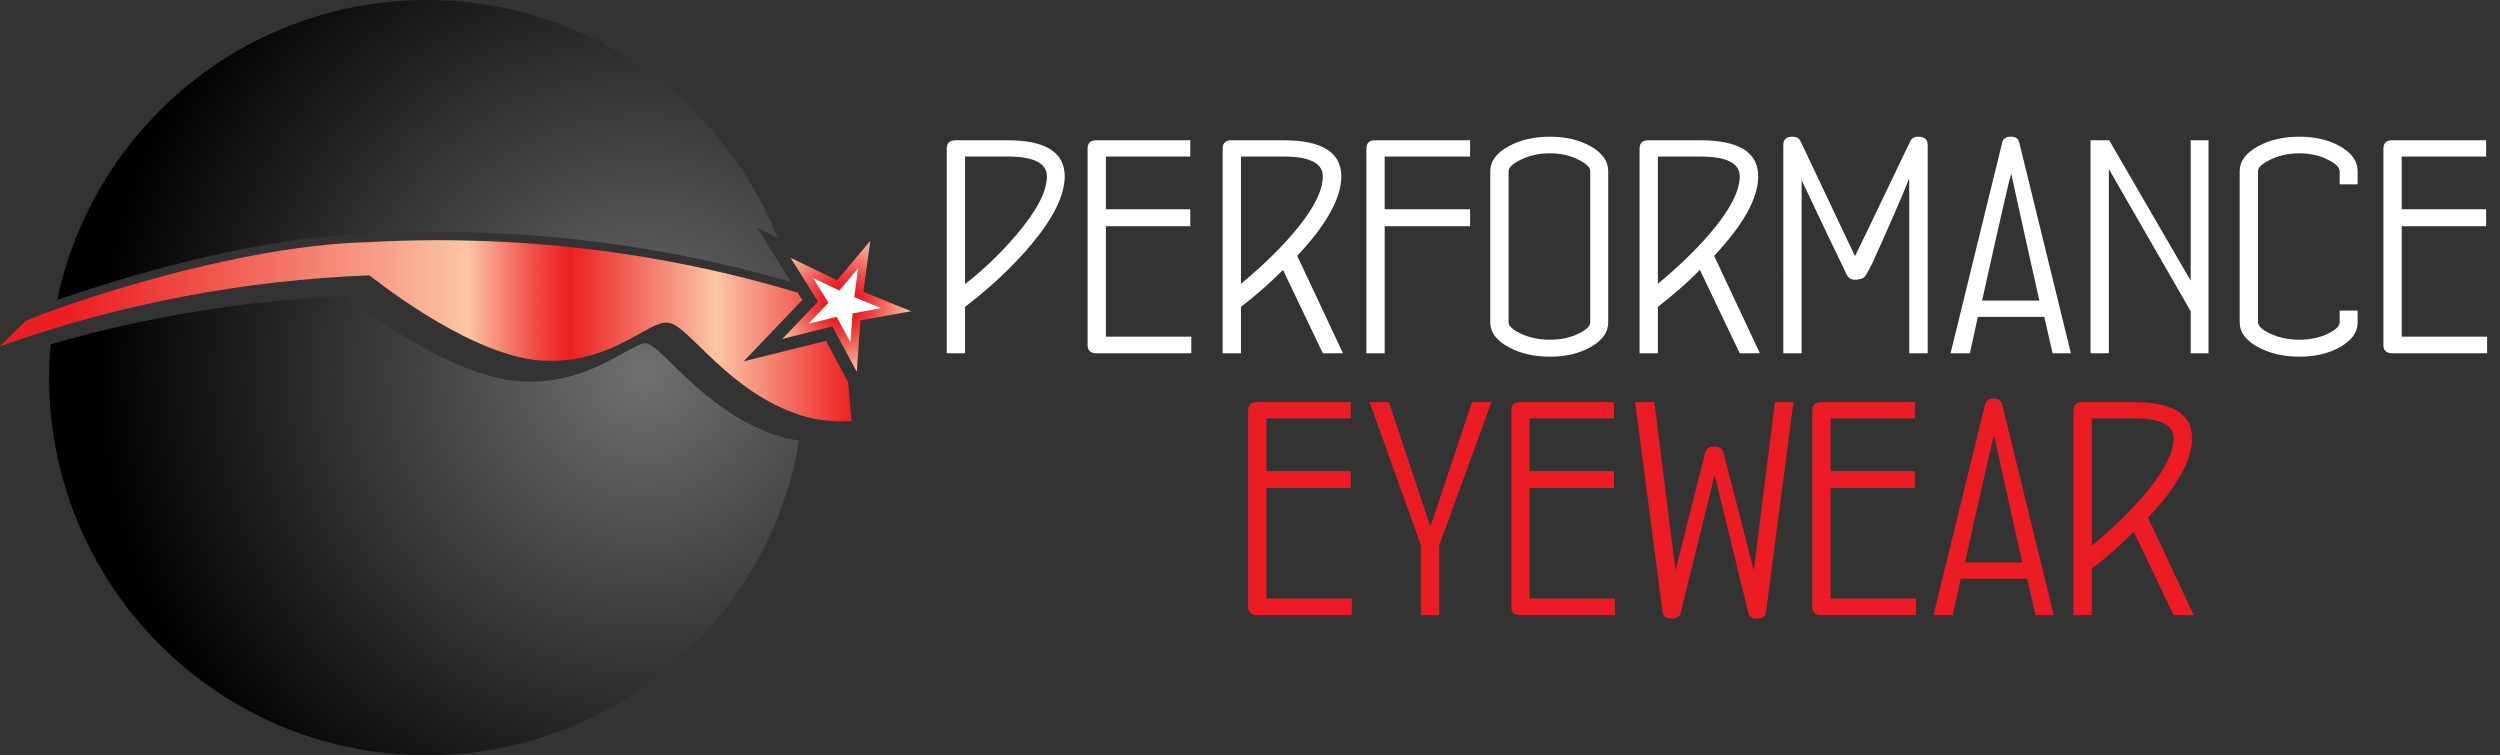 <?xml version="1.0" encoding="utf-8"?>
<!-- Generator: Adobe Illustrator 13.0.0, SVG Export Plug-In . SVG Version: 6.00 Build 14948)  -->
<!DOCTYPE svg PUBLIC "-//W3C//DTD SVG 1.1//EN" "http://www.w3.org/Graphics/SVG/1.1/DTD/svg11.dtd">
<svg version="1.1" id="Layer_1" xmlns="http://www.w3.org/2000/svg" xmlns:xlink="http://www.w3.org/1999/xlink" x="0px" y="0px"
	 width="602.43px" height="182.002px" viewBox="0 0 602.43 182.002" enable-background="new 0 0 602.43 182.002"
	 xml:space="preserve">
<rect x="0" y="0" width="602.43" height="182.002" fill="#333333" stroke="none"/>
<g>
	<g>
		<g id="XMLID_1_">
			<g>
				<radialGradient id="SVGID_1_" cx="202.898" cy="73.207" r="16.765" gradientUnits="userSpaceOnUse">
					<stop  offset="0.275" style="stop-color:#EC2024"/>
					<stop  offset="0.455" style="stop-color:#EF4541"/>
					<stop  offset="0.854" style="stop-color:#F8A28A"/>
					<stop  offset="1" style="stop-color:#FBC6A6"/>
				</radialGradient>
				<path fill="url(#SVGID_1_)" d="M219.565,74.991l-6.8,1.23l-5.43,0.98l-0.39,5.51l-0.48,6.89l-3.27-6.08l-2.62-4.86l-5.35,1.33
					l-6.71,1.67l4.78-4.99l3.81-3.99l-2.92-4.68l-3.66-5.86l6.23,3l4.97,2.4l3.55-4.23l4.44-5.29l-0.93,6.85l-0.74,5.46l5.11,2.07
					L219.565,74.991z M205.445,75.521l6.96-1.26l-6.55-2.66l0.95-7l-4.55,5.41l-6.37-3.07l3.75,6l-4.89,5.11l6.86-1.71l3.35,6.23
					L205.445,75.521z"/>
				<polygon fill="#FFFFFF" points="212.405,74.261 205.445,75.521 204.956,82.571 201.605,76.341 194.745,78.051 199.635,72.941 
					195.885,66.941 202.255,70.011 206.805,64.601 205.855,71.601 				"/>
				<linearGradient id="SVGID_2_" gradientUnits="userSpaceOnUse" x1="-0.005" y1="79.71" x2="205.206" y2="79.71">
					<stop  offset="0.088" style="stop-color:#EC2024"/>
					<stop  offset="0.203" style="stop-color:#EF4541"/>
					<stop  offset="0.457" style="stop-color:#F8A28A"/>
					<stop  offset="0.549" style="stop-color:#FBC6A6"/>
					<stop  offset="0.588" style="stop-color:#F58875"/>
					<stop  offset="0.626" style="stop-color:#F05049"/>
					<stop  offset="0.655" style="stop-color:#ED2D2E"/>
					<stop  offset="0.67" style="stop-color:#EC2024"/>
					<stop  offset="0.841" style="stop-color:#FBC6A6"/>
					<stop  offset="1" style="stop-color:#EC2024"/>
				</linearGradient>
				<path fill="url(#SVGID_2_)" d="M204.375,92.051c0.27,3.15,0.55,6.28,0.83,9.42c-1.58,0.09-3.18,0.09-4.77-0.02
					c-2.53-0.16-5.05-0.59-7.5-1.391c-17.2-5.529-26.79-21.24-31.5-22.209c-0.14-0.03-0.27-0.06-0.41-0.08
					c-4.72-0.83-14.27,10.86-32.01,8.98c-17.66-2.12-39.81-20.4-40.03-20.4c-30.16,1.16-60.16,6.85-88.99,17.08
					c1.97-1.98,3.95-3.94,5.92-5.88c0-0.66,47.31-18.44,83.07-19.2c20.94-1.22,38.71,0.3,42.4,0.62c20,1.69,39.85,5.38,59.25,11.07
					c0.38,0.11,0.92,0.27,1.58,0.46l1.12,1.79l-2.21,2.31l-11.93,12.48l16.76-4.18l3.09-0.77l1.5,2.81L204.375,92.051z"/>
				<radialGradient id="SVGID_3_" cx="155.225" cy="89.53" r="132.095" gradientUnits="userSpaceOnUse">
					<stop  offset="0" style="stop-color:#707070"/>
					<stop  offset="1" style="stop-color:#000000"/>
				</radialGradient>
				<path fill="url(#SVGID_3_)" d="M182.495,54.931l8.13,13.03c-19.22-5.59-39.09-9.29-59.07-10.98c-10.42-0.91-19.91-1.1-26.04-1.1
					c-5.68,0-11.28,0.16-16.57,0.47c-18.84,0.4-40.39,5.46-55.14,9.63c-4.16,1.17-13.06,3.86-20.02,6.29
					c8.63-41.27,45.23-72.27,89.06-72.27c38.36,0,71.16,23.73,84.55,57.3L182.495,54.931z"/>
				<radialGradient id="SVGID_4_" cx="155.225" cy="89.53" r="132.095" gradientUnits="userSpaceOnUse">
					<stop  offset="0" style="stop-color:#707070"/>
					<stop  offset="1" style="stop-color:#000000"/>
				</radialGradient>
				<path fill="url(#SVGID_4_)" d="M187.325,104.971c1.66,0.53,3.42,0.92,5.26,1.181c-7.21,43.05-44.64,75.85-89.74,75.85
					c-50.25,0-91-40.74-91-91c0-2.7,0.13-5.37,0.36-8.02c23.14-6.72,47.01-10.62,71.17-11.6c0.07,0.05,0.14,0.11,0.22,0.17
					c15.64,11.93,29.53,18.91,40.21,20.19c1.35,0.14,2.71,0.21,4.04,0.21c8.18,0,14.52-2.76,18.58-4.83
					c1.33-0.68,2.57-1.37,3.65-1.97c2.24-1.25,4.36-2.43,5.45-2.43c0.05,0,0.11,0.01,0.12,0.01l0.39,0.08
					c1.13,0.23,3.69,2.72,6.17,5.14C167.655,93.261,175.905,101.291,187.325,104.971z"/>
			</g>
			<g>
			</g>
		</g>
	</g>
</g>
<g>
	<g>
		<path fill="#FFFFFF" d="M256.564,42.496c0,4.547-2.695,10.033-8.086,16.458c-4.275,5.119-9.584,10.115-15.927,14.988v11.19h-4.411
			V35.798c0-1.334,0.721-2.001,2.164-2.001h12.456C251.962,33.797,256.564,36.697,256.564,42.496z M252.276,42.496
			c0-3.185-3.172-4.778-9.516-4.778h-10.209v30.751c4.383-3.43,8.439-7.31,12.17-11.639
			C249.757,50.95,252.276,46.171,252.276,42.496z"/>
		<path fill="#FFFFFF" d="M287.071,85.132h-22.829c-1.443,0-2.164-0.667-2.164-2.001V35.798c0-1.334,0.721-2.001,2.164-2.001h22.584
			v3.921h-20.338v12.701h20.338v4.084h-20.338V81.13h20.583V85.132L287.071,85.132z"/>
		<path fill="#FFFFFF" d="M323.622,85.132h-4.859l-9.598-20.093c-2.885,2.94-6.263,5.908-10.127,8.903v11.19h-4.411V35.798
			c0-1.334,0.721-2.001,2.164-2.001h12.457c9.311,0,13.967,2.9,13.967,8.699c0,5.228-3.541,11.612-10.619,19.154L323.622,85.132z
			 M318.762,42.496c0-3.185-3.172-4.778-9.516-4.778h-10.209v30.67c4.709-3.893,8.766-7.786,12.17-11.68
			C316.243,50.909,318.762,46.171,318.762,42.496z"/>
		<path fill="#FFFFFF" d="M354.25,54.502h-20.582v30.629h-4.41V35.798c0-1.334,0.721-2.001,2.164-2.001h22.828v3.921h-20.582v12.701
			h20.582V54.502z"/>
		<path fill="#FFFFFF" d="M387.536,77.699c0,2.369-1.43,4.356-4.289,5.962c-2.723,1.524-5.977,2.287-9.76,2.287
			c-3.813,0-7.121-0.763-9.924-2.287c-2.969-1.606-4.451-3.594-4.451-5.962V41.23c0-2.369,1.482-4.37,4.451-6.003
			c2.803-1.524,6.111-2.287,9.924-2.287c3.783,0,7.037,0.763,9.76,2.287c2.859,1.606,4.289,3.608,4.289,6.003V77.699z
			 M383.206,77.699V41.23c0-0.871-0.912-1.77-2.736-2.696c-2.016-1.062-4.342-1.592-6.982-1.592c-2.643,0-5.01,0.531-7.105,1.592
			c-1.906,0.926-2.857,1.825-2.857,2.696v36.469c0,0.844,0.951,1.729,2.857,2.654c2.096,1.008,4.465,1.511,7.105,1.511
			s4.969-0.503,6.982-1.511C382.293,79.455,383.206,78.571,383.206,77.699z"/>
		<path fill="#FFFFFF" d="M424.086,85.132h-4.861l-9.596-20.093c-2.887,2.94-6.264,5.908-10.129,8.903v11.19h-4.41V35.798
			c0-1.334,0.723-2.001,2.164-2.001h12.455c9.314,0,13.969,2.9,13.969,8.699c0,5.228-3.541,11.612-10.619,19.154L424.086,85.132z
			 M419.225,42.496c0-3.185-3.172-4.778-9.516-4.778H399.5v30.67c4.709-3.893,8.766-7.786,12.17-11.68
			C416.708,50.909,419.225,46.171,419.225,42.496z"/>
		<path fill="#FFFFFF" d="M464.516,85.132h-4.449V42.986c-1.879,4.71-4.889,11.626-9.025,20.746
			c-0.873,1.661-1.402,2.601-1.594,2.818c-0.49,0.572-1.307,0.858-2.449,0.858c-0.926,0-1.594-0.422-2.002-1.266
			c-2.531-5.172-6.152-12.755-10.863-22.748v41.738h-4.41V34.94c0-1.333,0.721-2.001,2.164-2.001c0.98,0,1.646,0.368,2.002,1.103
			l13.109,27.689c0.57-1.088,5.008-10.318,13.313-27.689c0.354-0.735,0.992-1.103,1.92-1.103c1.523,0,2.285,0.667,2.285,2.001
			V85.132z"/>
		<path fill="#FFFFFF" d="M499.026,85.132h-4.41l-2.002-8.78h-16.008l-1.92,8.78h-4.656l12.457-50.845
			c0.217-0.898,0.912-1.348,2.082-1.348c1.115,0,1.781,0.449,2.002,1.348L499.026,85.132z M491.43,72.431
			c-1.742-7.705-4.002-17.887-6.779-30.547c-0.137-0.082-2.479,10.101-7.023,30.547H491.43z"/>
		<path fill="#FFFFFF" d="M532.188,85.132h-4.289V75.004L508.174,40.74v44.392h-4.412V33.797h4.492l19.645,33.856V33.797h4.289
			V85.132z"/>
		<path fill="#FFFFFF" d="M568.125,77.699c0,2.369-1.43,4.356-4.289,5.962c-2.723,1.524-5.977,2.287-9.76,2.287
			c-3.813,0-7.119-0.763-9.924-2.287c-2.969-1.606-4.451-3.594-4.451-5.962V41.23c0-2.369,1.482-4.37,4.451-6.003
			c2.805-1.524,6.111-2.287,9.924-2.287c3.783,0,7.037,0.763,9.76,2.287c2.859,1.606,4.289,3.608,4.289,6.003v3.185h-4.328V41.23
			c0-0.871-0.914-1.77-2.736-2.696c-2.016-1.062-4.344-1.592-6.982-1.592c-2.643,0-5.01,0.531-7.107,1.592
			c-1.904,0.926-2.857,1.825-2.857,2.696v36.469c0,0.844,0.953,1.729,2.857,2.654c2.098,1.008,4.467,1.511,7.107,1.511
			s4.967-0.503,6.982-1.511c1.822-0.898,2.736-1.783,2.736-2.654V74.84h4.328V77.699z"/>
		<path fill="#FFFFFF" d="M599.327,85.132h-22.828c-1.443,0-2.166-0.667-2.166-2.001V35.798c0-1.334,0.723-2.001,2.166-2.001h22.584
			v3.921h-20.338v12.701h20.338v4.084h-20.338V81.13h20.582V85.132z"/>
	</g>
	<g>
		<path fill="#EC1C24" d="M325.743,148.237h-22.828c-1.443,0-2.166-0.668-2.166-2.002V98.901c0-1.332,0.721-2,2.166-2h22.584v3.921
			h-20.338v12.7h20.338v4.084h-20.338v26.629h20.582V148.237L325.743,148.237z"/>
		<path fill="#EC1C24" d="M359.397,96.901l-12.578,34.51v16.826h-4.412v-16.826l-12.373-34.51h4.656l9.965,29.936l0.773-2.083
			c0.49-1.415,3.58-10.698,9.271-27.853H359.397z"/>
		<path fill="#EC1C24" d="M389.168,148.237h-22.83c-1.441,0-2.164-0.668-2.164-2.002V98.901c0-1.332,0.723-2,2.164-2h22.584v3.921
			h-20.338v12.7h20.338v4.084h-20.338v26.629h20.584V148.237L389.168,148.237z"/>
		<path fill="#EC1C24" d="M432.172,96.901l-6.615,50.601c-0.137,1.034-0.857,1.552-2.166,1.552c-1.17,0-1.863-0.436-2.082-1.307
			l-8.127-33.284c-0.055,0.22-2.791,11.313-8.209,33.284c-0.219,0.871-0.938,1.307-2.164,1.307c-1.307,0-2.027-0.518-2.166-1.552
			l-6.613-50.601h4.613l5.105,40.555l7.188-28.548c0.219-0.871,0.939-1.308,2.164-1.308c1.227,0,1.945,0.437,2.164,1.308
			l7.354,28.548c0.055-0.3,1.756-13.816,5.104-40.555H432.172z"/>
		<path fill="#EC1C24" d="M461.7,148.237h-22.83c-1.443,0-2.164-0.668-2.164-2.002V98.901c0-1.332,0.721-2,2.164-2h22.584v3.921
			h-20.338v12.7h20.338v4.084h-20.338v26.629H461.7V148.237L461.7,148.237z"/>
		<path fill="#EC1C24" d="M494.903,148.237h-4.41l-2.002-8.78h-16.01l-1.92,8.78h-4.654l12.455-50.846
			c0.219-0.898,0.912-1.349,2.084-1.349c1.115,0,1.781,0.449,2,1.349L494.903,148.237z M487.307,135.536
			c-1.742-7.705-4.004-17.889-6.779-30.549c-0.137-0.081-2.479,10.103-7.023,30.549H487.307z"/>
		<path fill="#EC1C24" d="M528.637,148.237h-4.859l-9.6-20.094c-2.885,2.94-6.262,5.908-10.127,8.902v11.189h-4.412V98.901
			c0-1.332,0.723-2,2.166-2h12.455c9.313,0,13.969,2.898,13.969,8.699c0,5.228-3.539,11.611-10.619,19.152L528.637,148.237z
			 M523.776,105.601c0-3.186-3.172-4.777-9.516-4.777h-10.211v30.671c4.711-3.894,8.768-7.786,12.172-11.681
			C521.258,114.015,523.776,109.274,523.776,105.601z"/>
	</g>
</g>
</svg>
